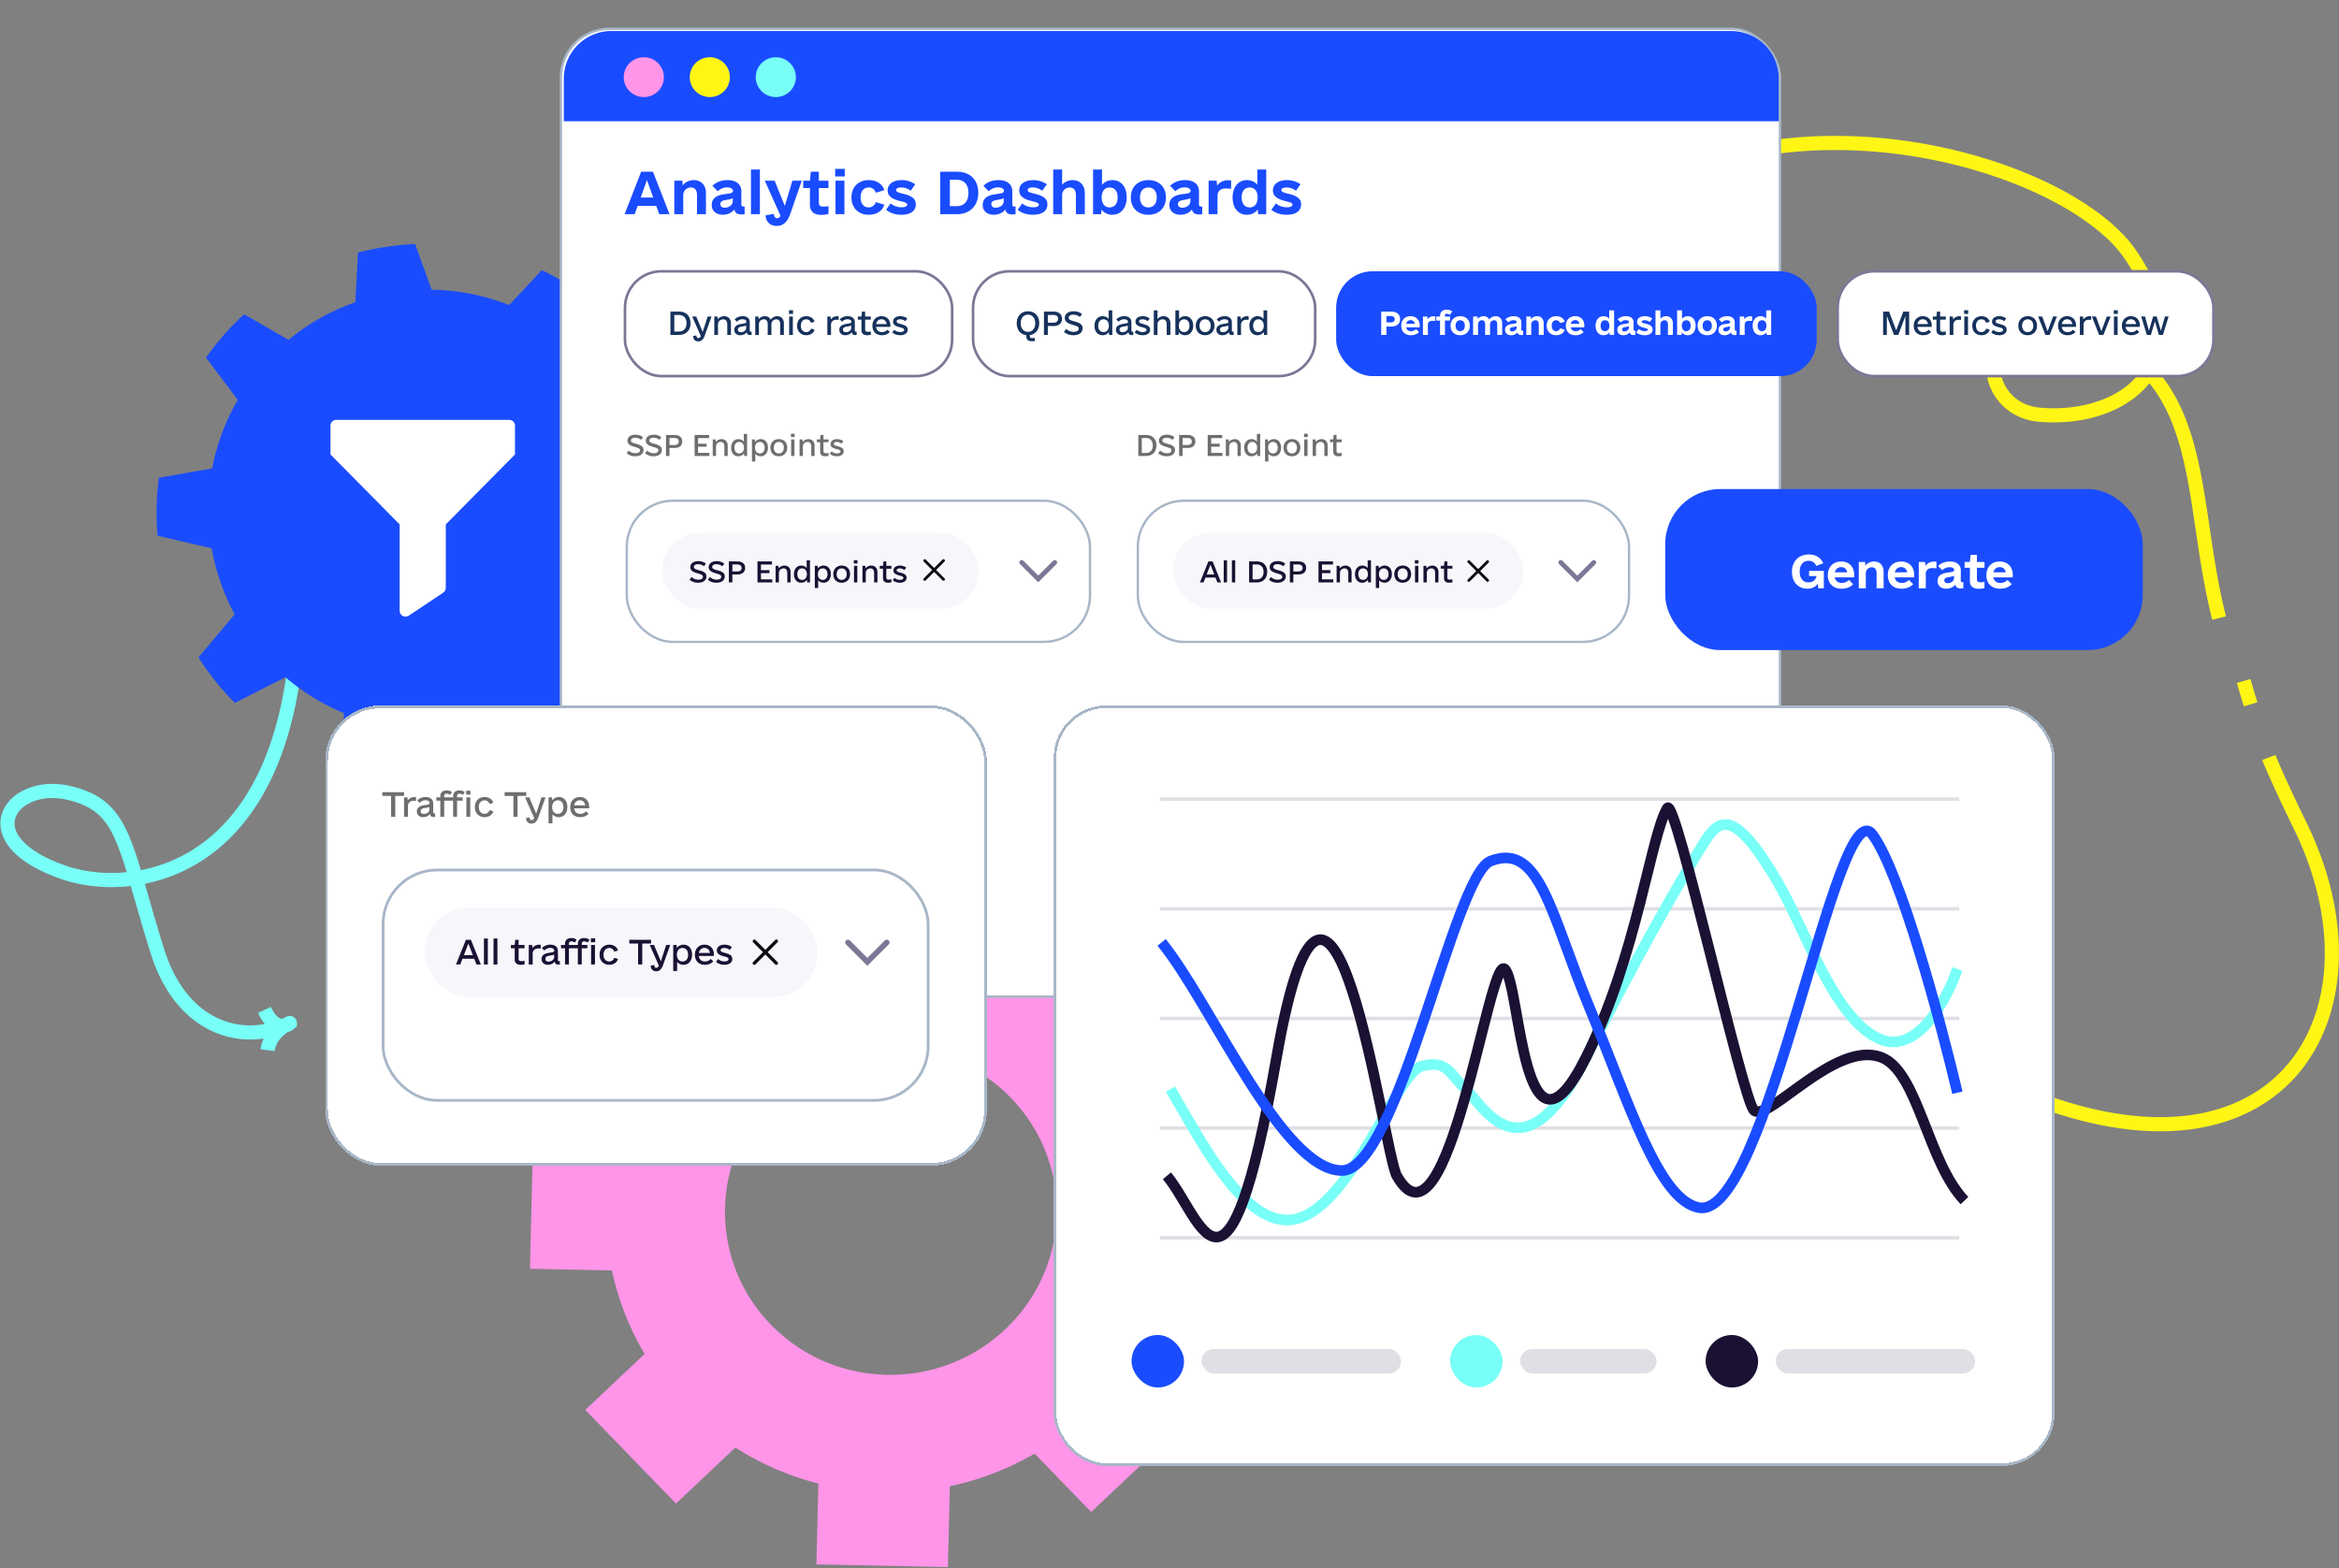 <svg xmlns="http://www.w3.org/2000/svg" width="625" height="419" fill="none">
    <rect width="100%" height="100%" fill="#808080" stroke="none"/>
    <path stroke="#78FFF7" stroke-width="3.78" d="M36.31 234.668c-4.13-14.095-6.91-20.256-18.016-22.809-15.295-3.517-26.83 12.496-1.148 21.312 5.136 1.764 11.938 2.597 19.165 1.497Zm0 0c1.558 5.317 3.309 11.764 5.77 19.572 6.274 19.9 21.606 24.813 33.82 19.854m-39.59-39.426c19.537-2.973 42.179-20.073 43.41-71.106M75.9 274.094c.162-.066.324-.134.485-.203m-.486.203c.075-.012.15-.026.221-.042m-.22.042c-1.481.227-3.504-.531-5.24-4.221m5.725 4.018c.358-.154.713-.317 1.064-.488m-1.064.488c.714-.421 1.177-.582 1.064-.488m-1.064.488c-.085.05-.173.104-.265.161m1.33-.649a3.19 3.19 0 0 1-1.33.649m0 0c-1.617 1.016-4.172 3.189-4.64 6.575"/>
    <path style="transform-box:fill-box;transform-origin:center" fill="#1A4CFF" fill-rule="evenodd" d="m115.351 77.425-4.432-12.205a72.296 72.296 0 0 0-15.26 2.269l-.714 13.272a58.714 58.714 0 0 0-17.858 10.055l-11.834-6.844a71.728 71.728 0 0 0-10.209 11.59l8.482 11.286a58.613 58.613 0 0 0-6.834 18.308l-14.246 2.502a71.863 71.863 0 0 0-.354 15.499l14.465 3.36a59.094 59.094 0 0 0 6.138 17.654l-9.66 11.495a71.401 71.401 0 0 0 9.722 12.167l13.506-6.86a59.298 59.298 0 0 0 7.425 5.391 59.27 59.27 0 0 0 8.212 4.204l-.01 15.069a71.438 71.438 0 0 0 15.311 3.107l5.832-13.69a59.055 59.055 0 0 0 18.482-2.515l9.373 11.186a71.858 71.858 0 0 0 13.759-7.419l-4.128-13.565a58.602 58.602 0 0 0 13.196-14.333l13.594 2.407a71.702 71.702 0 0 0 5.787-14.476l-11.201-7.295a58.702 58.702 0 0 0 .899-20.423l11.321-6.526a72.282 72.282 0 0 0-4.85-14.746l-12.713 1.544a58.425 58.425 0 0 0-12.99-16.609l4.366-11.97a72.734 72.734 0 0 0-13.15-8.122l-8.722 9.328a58.443 58.443 0 0 0-20.705-4.095Z" clip-rule="evenodd">
        <animateTransform attributeName="transform" attributeType="XML" dur="20s" from="0" repeatCount="indefinite" to="360" type="rotate"/>
    </path>
    <g fill="#fff" clip-path="url(#a)">
        <path d="M117.577 137.051h-9.244c-.863 0-1.541.678-1.541 1.54v24.641c0 1.232 1.387 1.972 2.404 1.294l3.759-2.496 5.485-3.667c.431-.308.678-.77.678-1.294v-18.478c0-.862-.678-1.54-1.541-1.54Z"/>
        <path d="m137.606 121.438-18.488 18.694h-12.326l-18.488-18.694 2.218-1.541h44.588l2.496 1.541Z"/>
        <path d="M137.606 113.735v7.704H88.304v-7.704c0-.863.678-1.541 1.54-1.541h46.222c.862 0 1.54.678 1.54 1.541Z"/>
    </g>
    <path style="transform-box:fill-box;transform-origin:center" fill="#FF95E8" d="m291.571 404.033 25.445-24.008-15.111-15.593a74.535 74.535 0 0 0 9.819-21.93l21.907.448.85-34.667-21.908-.447a73.882 73.882 0 0 0-8.733-22.307l15.859-14.965-24.244-25.019-15.859 14.964a76.021 76.021 0 0 0-22.193-9.61l.531-21.615-35.135-.716-.531 21.616a76.597 76.597 0 0 0-22.641 8.695l-16.268-15.43-24.29 23.844 15.112 15.594a74.535 74.535 0 0 0-9.819 21.93l-21.907-.448-.85 34.671 21.908.447a73.882 73.882 0 0 0 8.733 22.307l-15.859 14.965 24.244 25.019 15.86-14.964a76.004 76.004 0 0 0 22.192 9.61l-.531 21.615 35.135.715.531-21.615a76.641 76.641 0 0 0 22.642-8.695l15.111 15.593v-.004Zm-85.618-50.103c-16.884-17.424-16.204-45.104 1.517-61.823s45.775-16.147 62.659 1.278c16.883 17.425 16.204 45.105-1.518 61.824-17.721 16.718-45.775 16.146-62.658-1.279Z">
        <animateTransform attributeName="transform" attributeType="XML" dur="20s" from="0" repeatCount="indefinite" to="360" type="rotate"/>
    </path>
    <path stroke="#FFF615" stroke-width="3.78" d="M574.182 99.365c-5.276 8.489-17.114 12.531-29.268 11.448-18.091-1.613-18.263-32.418 13.477-21.354 6.794 2.369 11.893 5.748 15.791 9.906Zm0 0c4.549-7.318 4.22-17.94-4.991-31.432-19.895-29.139-125.813-57.205-168.296 21.518m173.287 9.914c14.314 15.268 12.434 41.033 18.79 65.796M539.246 291.71c70.163 29.418 100.212-21.103 75.064-71.726-1.835-3.694-6.477-13.474-8.051-17.571m-6.736-20.443a350.303 350.303 0 0 0 1.863 6.235"/>
    <rect width="325.746" height="258.645" x="149.876" y="7.681" fill="#fff" rx="13.061"/>
    <rect width="325.746" height="258.645" x="149.876" y="7.681" stroke="#A8B7C7" stroke-width=".637" rx="13.061"/>
    <path fill="#1A4CFF" d="m176.157 57.24-.806-2.24h-4.958l-.806 2.24h-2.688l4.42-11.35h3.166l4.42 11.35h-2.748Zm-4.958-4.45h3.345l-1.672-4.66-1.673 4.66Zm14.211-4.66c1.912 0 3.226 1.374 3.226 3.435v5.674h-2.39v-5.137c0-1.284-.597-2-1.612-2-1.135 0-2.061.836-2.061 2.03v5.107h-2.389v-8.96h2.15l.09 1.255c.686-.866 1.762-1.404 2.986-1.404Zm13.195 7.048h.359v2.061c-.179.03-.418.06-.866.06-1.105 0-1.703-.418-1.882-1.344-.627.896-1.792 1.434-3.106 1.434-1.762 0-2.927-1.046-2.927-2.599 0-2.33 2.18-2.747 3.853-2.956 1.015-.12 1.822-.27 1.822-.807 0-.567-.598-.956-1.613-.956-.926 0-1.762.359-2.449 1.046l-1.434-1.464c1.075-1.015 2.419-1.523 4.032-1.523 2.33 0 3.704 1.135 3.704 3.017v3.524c0 .328.179.508.507.508Zm-4.957.329c1.194 0 2.15-.776 2.15-1.762v-.777c-.358.21-.866.3-1.523.418-.926.15-1.792.3-1.792 1.165 0 .598.418.956 1.165.956Zm7.013 1.732V45.293h2.389v11.946h-2.389Zm11.074-8.96h2.509l-3.106 8.96c-.717 2.031-1.882 3.136-3.524 3.136-2.21 0-2.957-1.463-3.047-2.837l2.24-.388c.03.716.269 1.164.866 1.164.359 0 .628-.209.896-.627l-4.211-9.408h2.629l2.717 6.75 2.031-6.75Zm9.641 1.972h-2.568v3.912c0 .777.418 1.045 1.135 1.045.567 0 .956-.03 1.433-.149v2.12a7.42 7.42 0 0 1-1.971.24c-1.881 0-2.986-.896-2.986-2.688v-4.48h-1.792v-1.972h1.792l.239-2.389h2.15v2.39h2.568v1.97Zm1.787-3.106v-2.031h2.568v2.03h-2.568Zm.089 10.094v-8.96h2.39v8.96h-2.39Zm8.895.15c-2.778 0-4.629-1.852-4.629-4.63 0-2.777 1.851-4.629 4.629-4.629 2.061 0 3.644.986 4.151 2.688l-2.269.687c-.329-.896-.986-1.404-1.912-1.404-1.314 0-2.15 1.016-2.15 2.658 0 1.643.836 2.658 2.15 2.658.926 0 1.583-.507 1.912-1.403l2.269.687c-.507 1.702-2.09 2.688-4.151 2.688Zm8.685 0c-1.612 0-3.106-.508-4.061-1.344l1.224-1.703c.687.627 1.702 1.046 2.927 1.046.806 0 1.493-.21 1.493-.687 0-.389-.328-.598-1.851-.956-2.36-.567-3.375-1.434-3.375-2.867 0-1.673 1.463-2.748 3.763-2.748 1.344 0 2.509.388 3.614 1.105l-1.225 1.732c-.806-.597-1.583-.866-2.598-.866-.777 0-1.284.24-1.284.687 0 .418.358.627 1.642.926 2.628.627 3.614 1.404 3.614 2.897 0 1.762-1.404 2.778-3.883 2.778Zm14.833-11.499c3.673 0 5.734 2.24 5.734 5.675 0 3.345-2.15 5.674-5.734 5.674h-4.42V45.89h4.42Zm-.06 9.199c2.061 0 3.166-1.314 3.166-3.524s-1.105-3.524-3.166-3.524h-1.792v7.048h1.792Zm15.405.09h.359v2.06c-.18.03-.418.06-.866.06-1.105 0-1.703-.418-1.882-1.344-.627.896-1.792 1.434-3.106 1.434-1.762 0-2.927-1.046-2.927-2.599 0-2.33 2.18-2.747 3.853-2.956 1.015-.12 1.822-.27 1.822-.807 0-.567-.598-.956-1.613-.956-.926 0-1.762.359-2.449 1.046l-1.434-1.464c1.075-1.015 2.419-1.523 4.032-1.523 2.33 0 3.704 1.135 3.704 3.017v3.524c0 .328.179.508.507.508Zm-4.957.328c1.194 0 2.15-.776 2.15-1.762v-.777c-.359.21-.866.3-1.523.418-.926.15-1.792.3-1.792 1.165 0 .598.418.956 1.165.956Zm9.939 1.882c-1.612 0-3.106-.508-4.061-1.344l1.224-1.703c.687.627 1.702 1.046 2.927 1.046.806 0 1.493-.21 1.493-.687 0-.389-.328-.598-1.851-.956-2.36-.567-3.375-1.434-3.375-2.867 0-1.673 1.463-2.748 3.763-2.748 1.344 0 2.509.388 3.614 1.105l-1.225 1.732c-.806-.597-1.583-.866-2.598-.866-.777 0-1.285.24-1.285.687 0 .418.359.627 1.643.926 2.628.627 3.614 1.404 3.614 2.897 0 1.762-1.404 2.778-3.883 2.778Zm10.657-9.259c1.911 0 3.225 1.374 3.225 3.435v5.674h-2.389v-5.137c0-1.284-.627-2-1.613-2-1.134 0-2.06.836-2.06 2.03v5.107h-2.39V45.293h2.39v4.062c.657-.747 1.672-1.225 2.837-1.225Zm10.597 0c2.329 0 3.823 1.822 3.823 4.63 0 2.777-1.553 4.629-3.823 4.629-1.225 0-2.24-.508-2.897-1.374l-.12 1.224h-2.15V45.293h2.389v4.092c.687-.807 1.643-1.255 2.778-1.255Zm-.747 7.287c1.344 0 2.151-1.015 2.151-2.658 0-1.642-.807-2.658-2.151-2.658-1.344 0-2.12 1.016-2.12 2.658 0 1.643.776 2.658 2.12 2.658Zm10.358 1.972c-2.837 0-4.689-1.822-4.689-4.63 0-2.777 1.882-4.629 4.689-4.629 2.837 0 4.689 1.822 4.689 4.63 0 2.777-1.881 4.629-4.689 4.629Zm0-1.972c1.374 0 2.24-.985 2.24-2.658 0-1.672-.866-2.658-2.24-2.658s-2.24.986-2.24 2.658c0 1.673.866 2.658 2.24 2.658Zm14.032-.239h.358v2.061c-.179.03-.418.06-.866.06-1.105 0-1.702-.418-1.882-1.344-.627.896-1.792 1.434-3.106 1.434-1.762 0-2.927-1.046-2.927-2.599 0-2.33 2.181-2.747 3.853-2.956 1.016-.12 1.822-.27 1.822-.807 0-.567-.597-.956-1.613-.956-.926 0-1.762.359-2.449 1.046l-1.433-1.464c1.075-1.015 2.419-1.523 4.032-1.523 2.329 0 3.703 1.135 3.703 3.017v3.524c0 .328.179.508.508.508Zm-4.958.329c1.195 0 2.15-.776 2.15-1.762v-.777c-.358.21-.866.3-1.523.418-.926.15-1.792.3-1.792 1.165 0 .598.418.956 1.165.956Zm12.239-7.347c.269 0 .538.03.807.09l-.03 2.21c-.508-.06-1.016-.09-1.434-.09-1.314 0-2.18.627-2.18 2.001v4.868h-2.389v-8.96h2.15l.12 1.344c.597-.896 1.672-1.463 2.956-1.463Zm7.79-2.867h2.389v11.946h-2.15l-.12-1.254c-.687.896-1.672 1.404-2.897 1.404-2.329 0-3.823-1.822-3.823-4.63 0-2.777 1.553-4.629 3.823-4.629 1.165 0 2.091.448 2.778 1.195v-4.032Zm-2.031 10.124c1.344 0 2.12-1.015 2.12-2.658 0-1.642-.776-2.658-2.12-2.658s-2.15 1.016-2.15 2.658c0 1.643.806 2.658 2.15 2.658Zm9.85 1.972c-1.613 0-3.106-.508-4.062-1.344l1.225-1.703c.687.627 1.702 1.046 2.927 1.046.806 0 1.493-.21 1.493-.687 0-.389-.328-.598-1.852-.956-2.359-.567-3.374-1.434-3.374-2.867 0-1.673 1.463-2.748 3.763-2.748 1.344 0 2.508.388 3.613 1.105l-1.224 1.732c-.806-.597-1.583-.866-2.598-.866-.777 0-1.285.24-1.285.687 0 .418.359.627 1.643.926 2.628.627 3.614 1.404 3.614 2.897 0 1.762-1.404 2.778-3.883 2.778ZM150.652 21.025c0-7.038 5.705-12.743 12.743-12.743H462.56c7.038 0 12.743 5.705 12.743 12.743v11.379H150.652V21.025Z"/>
    <path fill="#78FFF7" d="M207.307 25.943c2.962 0 5.363-2.384 5.363-5.324 0-2.941-2.401-5.325-5.363-5.325-2.961 0-5.362 2.384-5.362 5.325 0 2.94 2.401 5.324 5.362 5.324Z"/>
    <path fill="#FFF615" d="M189.667 25.943c2.961 0 5.362-2.384 5.362-5.324 0-2.941-2.401-5.325-5.362-5.325-2.962 0-5.363 2.384-5.363 5.325 0 2.94 2.401 5.324 5.363 5.324Z"/>
    <path fill="#FF95E8" d="M172.034 25.943c2.961 0 5.362-2.384 5.362-5.324 0-2.941-2.401-5.325-5.362-5.325-2.962 0-5.363 2.384-5.363 5.325 0 2.94 2.401 5.324 5.363 5.324Z"/>
    <rect width="267.459" height="203.193" x="549.023" y="391.705" fill="#fff" rx="14.007" shape-rendering="crispEdges" transform="rotate(-180 549.023 391.705)"/>
    <rect width="266.759" height="202.493" x="548.673" y="391.355" stroke="#A8B7C7" stroke-width=".7" rx="13.657" shape-rendering="crispEdges" transform="rotate(-180 548.673 391.355)"/>
    <rect width="14.03" height="14.03" x="302.355" y="356.737" fill="#1A4CFF" rx="7.015"/>
    <rect width="53.316" height="6.548" x="321.062" y="360.479" fill="#E0DFE5" rx="3.274"/>
    <rect width="14.03" height="14.03" x="387.472" y="356.737" fill="#78FFF7" rx="7.015"/>
    <rect width="36.479" height="6.548" x="406.18" y="360.479" fill="#E0DFE5" rx="3.274"/>
    <rect width="14.03" height="14.03" x="455.754" y="356.737" fill="#1A1133" rx="7.015"/>
    <rect width="53.316" height="6.548" x="474.461" y="360.479" fill="#E0DFE5" rx="3.274"/>
    <path stroke="#E0DFE5" stroke-width=".945" d="M309.917 213.556h213.589M309.917 242.854h213.589M309.917 272.152h213.589M309.917 301.449h213.589M309.917 330.747h213.589"/>
    <path stroke="#78FFF7" stroke-width="2.835" d="M312.753 291.053c8.033 13.703 18.902 34.968 31.188 34.968 16.066 0 28.825-39.221 35.913-41.111 7.088-1.89 7.561 2.362 11.814 6.143 4.253 3.78 15.121 25.517 32.133-8.506 13.609-27.219 25.832-48.199 30.242-55.288 4.411-7.088 7.803-14.356 21.265 8.979 7.088 12.286 15.121 36.858 27.407 41.583 9.829 3.781 17.642-11.026 20.32-18.901"/>
    <path stroke="#1A1133" stroke-width="2.835" d="M311.808 314.207c9.136 10.869 16.164 43.331 29.297-31.66 14.649-83.64 28.507 25.283 32.133 31.66 13.704 24.1 24.573-59.068 28.825-55.287 4.253 3.78 4.726 57.65 21.737 23.627 13.61-27.219 17.327-59.54 21.737-66.629 2.206-3.307 20.131 78.159 23.155 80.805 3.78 3.308 21.737-18.902 34.023-14.176 9.829 3.78 12.286 27.88 22.21 38.276"/>
    <path stroke="#1A4CFF" stroke-width="2.835" d="M310.39 251.832c13.231 16.224 32.133 60.958 48.199 60.958 14.943 0 29.859-78.831 39.694-82.695 13.231-5.198 16.066 14.177 26.462 39.221 10.584 25.497 18.429 51.508 29.298 53.398 18.156 3.157 36.858-112.466 46.309-99.707 7.561 10.207 18.272 50.247 22.682 68.991"/>
    <rect width="87.412" height="28.014" x="167" y="72.493" fill="#fff" rx="9.734"/>
    <rect width="87.412" height="28.014" x="167" y="72.493" stroke="#7D7696" stroke-linejoin="bevel" stroke-width=".7" rx="9.734"/>
    <path fill="#16325C" d="M181.423 83.262c1.986 0 3.086 1.231 3.086 3.12 0 1.838-1.149 3.118-3.086 3.118h-2.282v-6.238h2.282Zm0 5.335c1.264 0 2.019-.853 2.019-2.216 0-1.362-.755-2.216-2.019-2.216h-1.248v4.432h1.248Zm7.685-4.021h1.018l-1.822 5.105c-.312.886-.854 1.543-1.691 1.543-.985 0-1.411-.69-1.411-1.445l.902-.148c-.016.378.099.706.526.706.262 0 .459-.18.64-.509l-2.315-5.252h1.084l1.723 4.12 1.346-4.12Zm4.419-.082c1.051 0 1.789.755 1.789 1.887V89.5h-.985v-2.856c0-.837-.41-1.313-1.083-1.313-.771 0-1.395.558-1.395 1.346V89.5h-.985v-4.924h.853l.066.771c.378-.525 1.001-.853 1.74-.853Zm7.127 4.152h.181v.854a1.39 1.39 0 0 1-.345.033c-.607 0-.886-.214-.952-.788-.345.509-1.001.837-1.723.837-.969 0-1.609-.59-1.609-1.444 0-1.215 1.165-1.478 2.117-1.626.739-.098 1.1-.164 1.1-.541 0-.394-.41-.657-1.034-.657-.558 0-1.083.247-1.477.657l-.608-.64a3.004 3.004 0 0 1 2.134-.838c1.182 0 1.904.608 1.904 1.626v2.216c0 .213.099.311.312.311Zm-2.675.132c.755 0 1.411-.526 1.411-1.15v-.64c-.18.115-.476.165-.952.247-.623.098-1.264.197-1.264.837 0 .46.296.706.805.706Zm9.72-4.285c1.067 0 1.757.756 1.757 1.888V89.5h-.985v-2.856c0-.837-.361-1.313-1.034-1.313-.755 0-1.313.558-1.313 1.346V89.5h-.985v-2.856c0-.837-.345-1.313-1.034-1.313-.755 0-1.314.558-1.314 1.346V89.5h-.984v-4.924h.853l.066.738c.344-.509.935-.82 1.658-.82.738 0 1.28.36 1.559.952.345-.575.985-.953 1.756-.953Zm3.122-.607v-.985h1.084v.985h-1.084Zm.05 5.614v-4.924h.985V89.5h-.985Zm4.583.082c-1.461 0-2.463-1.034-2.463-2.544s1.002-2.544 2.463-2.544c1.067 0 1.92.541 2.199 1.477l-.935.295c-.214-.574-.657-.935-1.264-.935-.903 0-1.461.673-1.461 1.707s.558 1.707 1.461 1.707c.591 0 1.05-.361 1.264-.936l.935.296c-.279.935-1.149 1.477-2.199 1.477Zm8.263-5.088c.131 0 .246.016.377.049v.935a8.783 8.783 0 0 0-.656-.032c-.788 0-1.379.508-1.379 1.296V89.5h-.985v-4.924h.853l.066.788c.361-.526.985-.87 1.724-.87Zm5.009 4.152h.181v.854a1.39 1.39 0 0 1-.345.033c-.607 0-.886-.214-.952-.788-.345.509-1.001.837-1.723.837-.969 0-1.609-.59-1.609-1.444 0-1.215 1.165-1.478 2.117-1.626.739-.098 1.1-.164 1.1-.541 0-.394-.41-.657-1.034-.657-.558 0-1.083.247-1.477.657l-.608-.64a3.004 3.004 0 0 1 2.134-.838c1.182 0 1.905.608 1.905 1.626v2.216c0 .213.098.311.311.311Zm-2.675.132c.755 0 1.411-.526 1.411-1.15v-.64c-.18.115-.476.165-.952.247-.623.098-1.264.197-1.264.837 0 .46.296.706.805.706Zm6.635-3.365h-1.511v2.593c0 .51.23.657.706.657.263 0 .476-.017.805-.099v.903a4.177 4.177 0 0 1-1.002.115c-.968 0-1.493-.476-1.493-1.379v-2.79h-.969v-.837h.969l.131-1.314h.853v1.314h1.511v.837Zm1.414 1.937c.115.853.657 1.395 1.527 1.395.722 0 1.182-.28 1.461-.64l.673.59c-.41.493-1.1.887-2.134.887-1.625 0-2.511-1.083-2.511-2.544 0-1.51.984-2.544 2.429-2.544 1.444 0 2.38 1 2.38 2.544 0 .115 0 .197-.033.312H234.1Zm1.445-2.036c-.772 0-1.28.493-1.428 1.28h2.807c-.132-.804-.64-1.28-1.379-1.28Zm4.993 4.268c-.837 0-1.576-.263-2.117-.755l.541-.706c.411.394.952.608 1.609.608.624 0 1.018-.198 1.018-.575 0-.312-.263-.492-1.166-.706-1.28-.328-1.789-.738-1.789-1.494 0-.886.772-1.46 1.937-1.46.69 0 1.33.213 1.871.607l-.558.739c-.394-.329-.837-.51-1.362-.51-.558 0-.936.214-.936.559 0 .312.263.476 1.1.69 1.346.344 1.855.754 1.855 1.526 0 .903-.772 1.477-2.003 1.477Z"/>
    <rect width="91.412" height="28.014" x="260.014" y="72.493" fill="#fff" rx="9.734"/>
    <rect width="91.412" height="28.014" x="260.014" y="72.493" stroke="#7D7696" stroke-linejoin="bevel" stroke-width=".7" rx="9.734"/>
    <path fill="#16325C" d="M277.687 86.381c0 1.724-1.001 2.938-2.495 3.168v.296c0 .36.214.492.542.492.296 0 .525-.016.772-.033v.837c-.263.017-.509.033-.838.033-.886 0-1.428-.36-1.428-1.379v-.246c-1.575-.18-2.56-1.395-2.56-3.168 0-1.904 1.231-3.2 3.004-3.2 1.822 0 3.003 1.263 3.003 3.2Zm-4.94 0c0 1.379.755 2.298 1.937 2.298 1.181 0 1.937-.919 1.937-2.298s-.756-2.298-1.937-2.298c-1.182 0-1.937.92-1.937 2.298Zm8.818-3.119c1.362 0 2.216.74 2.216 1.92 0 1.2-.854 1.938-2.216 1.938h-1.576v2.38h-1.034v-6.238h2.61Zm-.132 2.972c.854 0 1.297-.362 1.297-1.035 0-.69-.443-1.034-1.297-1.034h-1.444v2.069h1.444Zm5.371 3.348c-.968 0-1.871-.312-2.511-.903l.607-.788a2.863 2.863 0 0 0 1.986.788c.854 0 1.363-.328 1.363-.87 0-.46-.378-.656-1.412-.952-1.182-.344-2.315-.706-2.315-1.904 0-1.083.936-1.773 2.364-1.773.87 0 1.609.247 2.249.739l-.575.788a2.706 2.706 0 0 0-1.739-.624c-.772 0-1.264.329-1.264.82 0 .46.41.69 1.477.97 1.428.36 2.249.804 2.249 1.838 0 1.149-.936 1.871-2.479 1.871Zm9.429-6.648h.984V89.5h-.853l-.066-.772a2.032 2.032 0 0 1-1.69.854c-1.297 0-2.151-1.001-2.151-2.544 0-1.51.887-2.544 2.151-2.544.673 0 1.247.262 1.625.738v-2.298Zm-1.363 5.81c.87 0 1.428-.672 1.428-1.706 0-1.034-.558-1.707-1.428-1.707-.87 0-1.411.673-1.411 1.707s.541 1.707 1.411 1.707Zm7.768-.098h.18v.854c-.049.016-.18.033-.345.033-.607 0-.886-.214-.952-.788-.344.509-1.001.837-1.723.837-.969 0-1.609-.59-1.609-1.444 0-1.215 1.166-1.478 2.118-1.626.738-.098 1.099-.164 1.099-.541 0-.394-.41-.657-1.034-.657-.558 0-1.083.247-1.477.657l-.607-.64c.574-.542 1.28-.838 2.134-.838 1.181 0 1.904.608 1.904 1.626v2.216c0 .213.098.311.312.311Zm-2.676.132c.755 0 1.412-.526 1.412-1.15v-.64c-.181.115-.476.165-.952.247-.624.098-1.264.197-1.264.837 0 .46.295.706.804.706Zm5.354.804c-.837 0-1.575-.263-2.117-.755l.542-.706c.41.394.952.608 1.608.608.624 0 1.018-.198 1.018-.575 0-.312-.263-.492-1.166-.706-1.28-.328-1.789-.738-1.789-1.494 0-.886.772-1.46 1.937-1.46.69 0 1.33.213 1.871.607l-.558.739c-.394-.329-.837-.51-1.362-.51-.558 0-.936.214-.936.559 0 .312.263.476 1.1.69 1.346.344 1.855.754 1.855 1.526 0 .903-.772 1.477-2.003 1.477Zm5.634-5.088c1.067 0 1.789.755 1.789 1.887V89.5h-.985v-2.856c0-.837-.41-1.313-1.083-1.313-.755 0-1.379.558-1.379 1.346V89.5h-.985v-6.566h.985v2.331c.378-.476.968-.772 1.658-.772Zm5.732 0c1.297 0 2.15 1 2.15 2.544 0 1.51-.886 2.544-2.15 2.544-.722 0-1.313-.295-1.691-.837l-.066.755h-.853v-6.566h.985v2.331a2.016 2.016 0 0 1 1.625-.772Zm-.263 4.25c.87 0 1.412-.672 1.412-1.706 0-1.034-.542-1.707-1.412-1.707-.87 0-1.428.673-1.428 1.707s.558 1.707 1.428 1.707Zm5.601.838c-1.51 0-2.495-1.001-2.495-2.544 0-1.51 1.018-2.544 2.495-2.544 1.51 0 2.495 1 2.495 2.544 0 1.51-1.018 2.544-2.495 2.544Zm0-.837c.903 0 1.494-.673 1.494-1.707s-.591-1.707-1.494-1.707-1.494.673-1.494 1.707.591 1.707 1.494 1.707Zm7.455-.099h.181v.854a1.39 1.39 0 0 1-.345.033c-.607 0-.886-.214-.952-.788-.345.509-1.001.837-1.723.837-.969 0-1.609-.59-1.609-1.444 0-1.215 1.165-1.478 2.117-1.626.739-.098 1.1-.164 1.1-.541 0-.394-.41-.657-1.034-.657-.558 0-1.083.247-1.477.657l-.608-.64a3.004 3.004 0 0 1 2.134-.838c1.182 0 1.904.608 1.904 1.626v2.216c0 .213.099.311.312.311Zm-2.675.132c.755 0 1.411-.526 1.411-1.15v-.64c-.18.115-.476.165-.952.247-.623.098-1.264.197-1.264.837 0 .46.296.706.805.706Zm6.47-4.285c.132 0 .247.017.378.05v.935a8.783 8.783 0 0 0-.657-.032c-.788 0-1.379.508-1.379 1.296V89.5h-.984v-4.924h.853l.066.788c.361-.526.985-.87 1.723-.87Zm4.353-1.559h.985V89.5h-.853l-.066-.772a2.033 2.033 0 0 1-1.691.854c-1.296 0-2.15-1.001-2.15-2.544 0-1.51.887-2.544 2.15-2.544.673 0 1.248.262 1.625.738v-2.298Zm-1.362 5.81c.87 0 1.428-.672 1.428-1.706 0-1.034-.558-1.707-1.428-1.707-.87 0-1.412.673-1.412 1.707s.542 1.707 1.412 1.707Z"/>
    <rect width="128.411" height="28.014" x="357.029" y="72.493" fill="#1A4CFF" rx="9.734"/>
    <path fill="#fff" d="M371.731 83.262c1.493 0 2.38.755 2.38 2.003 0 1.264-.887 2.003-2.38 2.003h-1.264V89.5h-1.395v-6.238h2.659Zm-.164 2.89c.722 0 1.116-.296 1.116-.854 0-.575-.394-.854-1.116-.854h-1.1v1.707h1.1Zm4.156 1.313c.131.656.591 1.034 1.296 1.034.591 0 1.035-.214 1.346-.558l.805.787c-.493.526-1.215.854-2.167.854-1.707 0-2.577-1.083-2.577-2.544 0-1.51.985-2.544 2.495-2.544 1.494 0 2.446 1 2.446 2.544 0 .098 0 .197-.049.427h-3.595Zm1.198-1.92c-.607 0-1.034.36-1.182.968h2.315c-.132-.624-.526-.969-1.133-.969Zm6.175-1.035c.148 0 .296.016.443.05l-.016 1.214a6.968 6.968 0 0 0-.788-.05c-.722 0-1.198.345-1.198 1.1V89.5h-1.313v-4.924h1.181l.066.738c.328-.492.919-.804 1.625-.804Zm2.991-.148v.214h1.379v1.083h-1.363V89.5h-1.313v-3.841h-1.001v-1.083h1.001v-.181c0-.985.673-1.641 1.724-1.641.623 0 1.116.164 1.543.443l-.608.952a1.58 1.58 0 0 0-.903-.312c-.279 0-.459.197-.459.525Zm4.09 5.22c-1.559 0-2.577-1.001-2.577-2.544 0-1.527 1.034-2.544 2.577-2.544 1.56 0 2.577 1 2.577 2.544 0 1.526-1.034 2.544-2.577 2.544Zm0-1.083c.755 0 1.231-.542 1.231-1.461 0-.92-.476-1.461-1.231-1.461-.755 0-1.231.542-1.231 1.46 0 .92.476 1.462 1.231 1.462Zm9.491-4.005c1.034 0 1.724.755 1.724 1.887V89.5h-1.313v-2.823c0-.706-.296-1.1-.838-1.1-.623 0-1.083.46-1.083 1.116V89.5h-1.313v-2.823c0-.706-.279-1.1-.837-1.1-.624 0-1.067.46-1.067 1.116V89.5h-1.313v-4.924h1.182l.049.656c.361-.46.919-.739 1.592-.739.689 0 1.231.345 1.494.903.344-.558.968-.903 1.723-.903Zm7.127 3.873h.197V89.5a2.705 2.705 0 0 1-.476.033c-.607 0-.935-.23-1.034-.739-.344.493-.985.788-1.707.788-.968 0-1.608-.574-1.608-1.428 0-1.28 1.198-1.51 2.117-1.625.558-.066 1.001-.148 1.001-.443 0-.312-.328-.525-.886-.525-.509 0-.969.196-1.346.574l-.788-.804c.591-.558 1.33-.838 2.216-.838 1.28 0 2.035.624 2.035 1.658v1.937c0 .18.099.28.279.28Zm-2.724.18c.656 0 1.181-.426 1.181-.968v-.426c-.196.115-.476.164-.837.23-.509.082-.985.164-.985.64 0 .328.23.525.641.525Zm6.651-4.053c1.05 0 1.773.755 1.773 1.887V89.5h-1.314v-2.823c0-.706-.328-1.1-.886-1.1-.624 0-1.133.46-1.133 1.116V89.5h-1.313v-4.924h1.182l.049.689a2.075 2.075 0 0 1 1.642-.772Zm5.108 5.088c-1.527 0-2.544-1.018-2.544-2.544 0-1.527 1.017-2.544 2.544-2.544 1.133 0 2.003.541 2.282 1.477l-1.248.377c-.18-.492-.542-.771-1.05-.771-.723 0-1.182.558-1.182 1.46 0 .904.459 1.462 1.182 1.462.508 0 .87-.28 1.05-.772l1.248.378c-.279.935-1.149 1.477-2.282 1.477Zm3.877-2.117c.131.656.591 1.034 1.297 1.034.591 0 1.034-.214 1.346-.558l.804.787c-.492.526-1.214.854-2.167.854-1.707 0-2.577-1.083-2.577-2.544 0-1.51.985-2.544 2.495-2.544 1.494 0 2.446 1 2.446 2.544 0 .098 0 .197-.049.427h-3.595Zm1.198-1.92c-.607 0-1.034.36-1.181.968h2.314c-.131-.624-.525-.969-1.133-.969Zm9.084-2.61h1.313V89.5h-1.181l-.066-.69c-.378.493-.919.772-1.592.772-1.281 0-2.101-1.001-2.101-2.544 0-1.527.853-2.544 2.101-2.544a2 2 0 0 1 1.526.656v-2.216Zm-1.116 5.564c.739 0 1.165-.558 1.165-1.461s-.426-1.461-1.165-1.461c-.739 0-1.182.558-1.182 1.46 0 .904.443 1.462 1.182 1.462Zm7.915-.132h.197V89.5c-.098.016-.23.033-.476.033-.607 0-.936-.23-1.034-.739-.345.493-.985.788-1.707.788-.969 0-1.609-.574-1.609-1.428 0-1.28 1.198-1.51 2.118-1.625.558-.066 1.001-.148 1.001-.443 0-.312-.328-.525-.886-.525-.509 0-.969.196-1.346.574l-.788-.804c.591-.558 1.329-.838 2.216-.838 1.28 0 2.035.624 2.035 1.658v1.937c0 .18.099.28.279.28Zm-2.725.18c.657 0 1.182-.426 1.182-.968v-.426c-.197.115-.476.164-.837.23-.509.082-.985.164-.985.64 0 .328.23.525.64.525Zm5.388 1.035c-.887 0-1.708-.279-2.233-.739l.673-.935c.378.344.936.574 1.609.574.443 0 .82-.115.82-.377 0-.214-.18-.329-1.017-.526-1.297-.311-1.855-.787-1.855-1.575 0-.92.804-1.51 2.068-1.51.739 0 1.379.213 1.986.607l-.673.952a2.237 2.237 0 0 0-1.428-.476c-.427 0-.706.131-.706.377 0 .23.197.345.903.51 1.445.344 1.986.77 1.986 1.591 0 .969-.771 1.527-2.133 1.527Zm5.781-5.088c1.05 0 1.773.755 1.773 1.887V89.5h-1.314v-2.823c0-.706-.344-1.1-.886-1.1-.624 0-1.133.46-1.133 1.116V89.5h-1.313v-6.566h1.313v2.233c.361-.41.92-.674 1.56-.674Zm5.748 0c1.28 0 2.101 1 2.101 2.544 0 1.526-.853 2.544-2.101 2.544-.673 0-1.231-.279-1.592-.755l-.066.673h-1.182v-6.566h1.314v2.249c.377-.443.902-.69 1.526-.69Zm-.41 4.005c.738 0 1.182-.558 1.182-1.461s-.444-1.461-1.182-1.461c-.739 0-1.166.558-1.166 1.46 0 .904.427 1.462 1.166 1.462Zm5.617 1.083c-1.56 0-2.577-1.001-2.577-2.544 0-1.527 1.034-2.544 2.577-2.544 1.559 0 2.577 1 2.577 2.544 0 1.526-1.034 2.544-2.577 2.544Zm0-1.083c.755 0 1.231-.542 1.231-1.461 0-.92-.476-1.461-1.231-1.461-.755 0-1.231.542-1.231 1.46 0 .92.476 1.462 1.231 1.462Zm7.636-.132h.197V89.5c-.099.016-.23.033-.476.033-.608 0-.936-.23-1.034-.739-.345.493-.985.788-1.707.788-.969 0-1.609-.574-1.609-1.428 0-1.28 1.198-1.51 2.117-1.625.559-.066 1.002-.148 1.002-.443 0-.312-.329-.525-.887-.525-.509 0-.968.196-1.346.574l-.788-.804c.591-.558 1.33-.838 2.216-.838 1.281 0 2.036.624 2.036 1.658v1.937c0 .18.098.28.279.28Zm-2.725.18c.657 0 1.182-.426 1.182-.968v-.426c-.197.115-.476.164-.837.23-.509.082-.985.164-.985.64 0 .328.23.525.64.525Zm6.651-4.037c.148 0 .296.016.443.05l-.016 1.214a6.968 6.968 0 0 0-.788-.05c-.722 0-1.198.345-1.198 1.1V89.5h-1.313v-4.924h1.181l.066.738c.328-.492.919-.804 1.625-.804Zm4.206-1.576h1.313V89.5h-1.182l-.066-.69c-.377.493-.919.772-1.592.772-1.28 0-2.101-1.001-2.101-2.544 0-1.527.854-2.544 2.101-2.544.64 0 1.149.246 1.527.656v-2.216Zm-1.117 5.565c.739 0 1.166-.558 1.166-1.461s-.427-1.461-1.166-1.461c-.738 0-1.181.558-1.181 1.46 0 .904.443 1.462 1.181 1.462Z"/>
    <rect width="100.411" height="28.014" x="491.043" y="72.493" fill="#fff" rx="9.734"/>
    <rect width="100.411" height="28.014" x="491.043" y="72.493" stroke="#7D7696" stroke-linejoin="bevel" stroke-width=".7" rx="9.734"/>
    <path fill="#16325C" d="M510.144 83.262V89.5h-1.001v-5.056l-1.904 5.056h-1.149l-1.904-5.056V89.5h-1.002v-6.238h1.593l1.904 5.023 1.887-5.023h1.576Zm2.203 4.088c.115.853.657 1.395 1.527 1.395.722 0 1.181-.28 1.461-.64l.673.59c-.411.493-1.1.887-2.134.887-1.625 0-2.512-1.083-2.512-2.544 0-1.51.985-2.544 2.43-2.544 1.444 0 2.38 1 2.38 2.544 0 .115 0 .197-.033.312h-3.792Zm1.445-2.036c-.772 0-1.281.493-1.429 1.28h2.807c-.131-.804-.64-1.28-1.378-1.28Zm6.142.099h-1.51v2.593c0 .51.23.657.706.657.262 0 .476-.017.804-.099v.903a4.169 4.169 0 0 1-1.001.115c-.969 0-1.494-.476-1.494-1.379v-2.79h-.969v-.837h.969l.131-1.314h.854v1.314h1.51v.837Zm3.68-.92c.131 0 .246.017.378.05v.935a8.836 8.836 0 0 0-.657-.032c-.788 0-1.379.508-1.379 1.296V89.5h-.985v-4.924h.854l.065.788c.362-.526.985-.87 1.724-.87Zm1.218-.607v-.985h1.083v.985h-1.083Zm.049 5.614v-4.924h.985V89.5h-.985Zm4.583.082c-1.461 0-2.462-1.034-2.462-2.544s1.001-2.544 2.462-2.544c1.067 0 1.921.541 2.2 1.477l-.936.295c-.213-.574-.657-.935-1.264-.935-.903 0-1.461.673-1.461 1.707s.558 1.707 1.461 1.707c.591 0 1.051-.361 1.264-.936l.936.296c-.279.935-1.149 1.477-2.2 1.477Zm4.731 0c-.837 0-1.576-.263-2.118-.755l.542-.706c.41.394.952.608 1.609.608.623 0 1.017-.198 1.017-.575 0-.312-.262-.492-1.165-.706-1.28-.328-1.789-.738-1.789-1.494 0-.886.771-1.46 1.937-1.46.689 0 1.329.213 1.871.607l-.558.739a2.06 2.06 0 0 0-1.363-.51c-.558 0-.935.214-.935.559 0 .312.262.476 1.099.69 1.346.344 1.855.754 1.855 1.526 0 .903-.771 1.477-2.002 1.477Zm7.623 0c-1.51 0-2.495-1.001-2.495-2.544 0-1.51 1.017-2.544 2.495-2.544 1.51 0 2.495 1 2.495 2.544 0 1.51-1.018 2.544-2.495 2.544Zm0-.837c.902 0 1.493-.673 1.493-1.707s-.591-1.707-1.493-1.707c-.903 0-1.494.673-1.494 1.707s.591 1.707 1.494 1.707Zm6.782-4.17h1.034l-1.937 4.925h-1.149l-1.937-4.924h1.084l1.444 3.923 1.461-3.923Zm2.318 2.775c.115.853.656 1.395 1.526 1.395.723 0 1.182-.28 1.461-.64l.673.59c-.41.493-1.099.887-2.134.887-1.625 0-2.511-1.083-2.511-2.544 0-1.51.985-2.544 2.429-2.544 1.445 0 2.38 1 2.38 2.544 0 .115 0 .197-.032.312h-3.792Zm1.444-2.036c-.771 0-1.28.493-1.428 1.28h2.807c-.131-.804-.64-1.28-1.379-1.28Zm6.044-.82c.132 0 .246.016.378.049v.935a8.81 8.81 0 0 0-.657-.032c-.788 0-1.379.508-1.379 1.296V89.5h-.985v-4.924h.854l.066.788c.361-.526.985-.87 1.723-.87Zm4.55.082h1.034l-1.937 4.924h-1.149l-1.936-4.924h1.083l1.444 3.923 1.461-3.923Zm1.858-.69v-.985h1.084v.985h-1.084Zm.05 5.614v-4.924h.985V89.5h-.985Zm3.105-2.15c.115.853.657 1.395 1.527 1.395.722 0 1.182-.28 1.461-.64l.673.59c-.411.493-1.1.887-2.134.887-1.625 0-2.512-1.083-2.512-2.544 0-1.51.985-2.544 2.43-2.544 1.444 0 2.38 1 2.38 2.544 0 .115 0 .197-.033.312h-3.792Zm1.445-2.036c-.772 0-1.281.493-1.428 1.28h2.807c-.132-.804-.641-1.28-1.379-1.28Zm9.08-.738h.969l-1.51 4.924h-1.067l-1.084-3.611-1.067 3.611h-1.083l-1.51-4.924h1.018l1.066 3.808 1.1-3.808h.969l1.116 3.808 1.083-3.808Z"/>
    <rect width="127.596" height="43.026" x="444.964" y="130.686" fill="#1A4CFF" rx="14.706"/>
    <path fill="#fff" d="M483.398 152.556h3.94v4.643h-1.477l-.118-1.243c-.609.891-1.547 1.36-2.79 1.36-2.486 0-4.128-1.805-4.128-4.526 0-2.791 1.782-4.62 4.55-4.62 1.806 0 3.166.844 3.799 2.345l-1.853.704c-.352-.844-1.055-1.36-2.017-1.36-1.501 0-2.415 1.102-2.415 2.884 0 1.806.891 2.885 2.345 2.885 1.032 0 1.876-.563 2.181-1.689h-2.017v-1.383Zm6.866 1.735c.187.938.844 1.478 1.852 1.478.845 0 1.478-.305 1.924-.798l1.149 1.126c-.704.75-1.736 1.219-3.096 1.219-2.439 0-3.682-1.547-3.682-3.635 0-2.157 1.407-3.635 3.565-3.635 2.134 0 3.494 1.431 3.494 3.635 0 .141 0 .282-.07.61h-5.136Zm1.712-2.744c-.868 0-1.478.516-1.689 1.384h3.307c-.188-.891-.751-1.384-1.618-1.384Zm8.812-1.501c1.501 0 2.533 1.079 2.533 2.697v4.456h-1.877v-4.034c0-1.008-.469-1.571-1.266-1.571-.891 0-1.618.657-1.618 1.595v4.01h-1.876v-7.035h1.688l.071.985c.539-.68 1.383-1.103 2.345-1.103Zm5.505 4.245c.188.938.844 1.478 1.853 1.478.844 0 1.477-.305 1.923-.798l1.149 1.126c-.704.75-1.735 1.219-3.096 1.219-2.439 0-3.682-1.547-3.682-3.635 0-2.157 1.408-3.635 3.565-3.635 2.134 0 3.494 1.431 3.494 3.635 0 .141 0 .282-.07.61h-5.136Zm1.712-2.744c-.868 0-1.477.516-1.688 1.384h3.306c-.187-.891-.75-1.384-1.618-1.384Zm8.812-1.477c.211 0 .422.023.633.07l-.023 1.736a9.968 9.968 0 0 0-1.126-.071c-1.032 0-1.712.493-1.712 1.572v3.822h-1.876v-7.035h1.689l.093 1.055c.469-.704 1.314-1.149 2.322-1.149Zm7.522 5.511h.282v1.618a3.828 3.828 0 0 1-.68.047c-.868 0-1.337-.328-1.478-1.055-.492.703-1.407 1.125-2.439 1.125-1.383 0-2.298-.82-2.298-2.04 0-1.829 1.712-2.157 3.025-2.322.798-.093 1.431-.211 1.431-.633 0-.445-.469-.75-1.267-.75-.727 0-1.383.281-1.923.821l-1.125-1.15c.844-.797 1.899-1.196 3.166-1.196 1.829 0 2.908.892 2.908 2.369v2.767c0 .258.14.399.398.399Zm-3.893.258c.938 0 1.689-.61 1.689-1.384v-.609c-.282.164-.68.234-1.196.328-.727.117-1.407.234-1.407.915 0 .469.328.75.914.75Zm9.821-4.128h-2.017v3.073c0 .609.328.82.891.82.446 0 .751-.023 1.126-.117v1.665a5.817 5.817 0 0 1-1.548.188c-1.477 0-2.345-.704-2.345-2.111v-3.518h-1.407v-1.547h1.407l.187-1.877h1.689v1.877h2.017v1.547Zm2.363 2.58c.187.938.844 1.478 1.852 1.478.845 0 1.478-.305 1.923-.798l1.15 1.126c-.704.75-1.736 1.219-3.096 1.219-2.439 0-3.682-1.547-3.682-3.635 0-2.157 1.407-3.635 3.565-3.635 2.134 0 3.494 1.431 3.494 3.635 0 .141 0 .282-.07.61h-5.136Zm1.712-2.744c-.868 0-1.478.516-1.689 1.384h3.307c-.188-.891-.751-1.384-1.618-1.384Z"/>
    <path fill="#6E6E6E" d="M169.724 121.924c-.872 0-1.685-.281-2.261-.813l.547-.71c.473.458 1.123.71 1.788.71.769 0 1.227-.296 1.227-.784 0-.413-.34-.591-1.271-.857-1.064-.31-2.084-.635-2.084-1.714 0-.976.842-1.596 2.128-1.596.783 0 1.448.221 2.025.665l-.517.709a2.44 2.44 0 0 0-1.567-.562c-.695 0-1.138.296-1.138.739 0 .414.369.621 1.33.872 1.286.326 2.025.725 2.025 1.656 0 1.034-.843 1.685-2.232 1.685Zm4.901 0c-.872 0-1.684-.281-2.261-.813l.547-.71c.473.458 1.123.71 1.788.71.769 0 1.227-.296 1.227-.784 0-.413-.34-.591-1.271-.857-1.064-.31-2.084-.635-2.084-1.714 0-.976.843-1.596 2.128-1.596.784 0 1.449.221 2.025.665l-.517.709a2.44 2.44 0 0 0-1.567-.562c-.694 0-1.138.296-1.138.739 0 .414.37.621 1.33.872 1.286.326 2.025.725 2.025 1.656 0 1.034-.842 1.685-2.232 1.685Zm5.685-5.691c1.227 0 1.995.666 1.995 1.73 0 1.079-.768 1.744-1.995 1.744h-1.419v2.143h-.931v-5.617h2.35Zm-.118 2.676c.768 0 1.167-.326 1.167-.932 0-.62-.399-.931-1.167-.931h-1.301v1.863h1.301Zm6.344 2.113h3.015v.828h-3.946v-5.617h3.872v.828h-2.941v1.508h2.276v.798h-2.276v1.655Zm6.305-3.68c.946 0 1.611.68 1.611 1.7v2.808h-.887v-2.572c0-.754-.369-1.182-.975-1.182-.695 0-1.256.502-1.256 1.212v2.542h-.887v-4.434h.768l.059.694c.34-.473.902-.768 1.567-.768Zm5.906-1.404h.887v5.912h-.768l-.06-.695a1.828 1.828 0 0 1-1.522.769c-1.167 0-1.936-.902-1.936-2.291 0-1.36.798-2.291 1.936-2.291.606 0 1.123.236 1.463.665v-2.069Zm-1.226 5.232c.783 0 1.285-.606 1.285-1.537 0-.931-.502-1.537-1.285-1.537-.784 0-1.271.606-1.271 1.537 0 .931.487 1.537 1.271 1.537Zm5.758-3.828c1.168 0 1.936.901 1.936 2.291 0 1.359-.798 2.291-1.936 2.291-.606 0-1.123-.237-1.463-.666v2.07h-.887v-5.912h.769l.059.694a1.83 1.83 0 0 1 1.522-.768Zm-.236 3.828c.783 0 1.271-.606 1.271-1.537 0-.931-.488-1.537-1.271-1.537-.784 0-1.286.606-1.286 1.537 0 .931.502 1.537 1.286 1.537Zm5.063.754c-1.359 0-2.246-.902-2.246-2.291 0-1.36.916-2.291 2.246-2.291 1.36 0 2.247.901 2.247 2.291 0 1.359-.916 2.291-2.247 2.291Zm0-.754c.813 0 1.345-.606 1.345-1.537 0-.931-.532-1.537-1.345-1.537-.812 0-1.345.606-1.345 1.537 0 .931.533 1.537 1.345 1.537Zm3.246-4.375v-.887h.976v.887h-.976Zm.045 5.055v-4.434h.886v4.434h-.886Zm4.65-4.508c.946 0 1.611.68 1.611 1.7v2.808h-.887v-2.572c0-.754-.37-1.182-.976-1.182-.694 0-1.256.502-1.256 1.212v2.542h-.887v-4.434h.769l.059.694c.34-.473.902-.768 1.567-.768Zm5.344.828h-1.359v2.335c0 .458.206.591.635.591.237 0 .429-.015.724-.089v.813a3.744 3.744 0 0 1-.901.104c-.872 0-1.345-.429-1.345-1.242v-2.512h-.872v-.754h.872l.118-1.183h.769v1.183h1.359v.754Zm2.256 3.754c-.754 0-1.419-.237-1.907-.68l.488-.636c.37.355.857.547 1.449.547.561 0 .916-.177.916-.517 0-.281-.237-.444-1.05-.636-1.152-.295-1.61-.665-1.61-1.345 0-.798.694-1.315 1.744-1.315.62 0 1.197.192 1.684.547l-.502.665a1.854 1.854 0 0 0-1.227-.458c-.502 0-.842.192-.842.502 0 .281.236.429.99.621 1.212.31 1.67.68 1.67 1.374 0 .813-.695 1.331-1.803 1.331ZM306.224 116.233c1.789 0 2.779 1.109 2.779 2.809 0 1.655-1.035 2.808-2.779 2.808h-2.054v-5.617h2.054Zm0 4.804c1.138 0 1.818-.769 1.818-1.995 0-1.227-.68-1.996-1.818-1.996h-1.123v3.991h1.123Zm5.507.887c-.872 0-1.684-.281-2.261-.813l.547-.71c.473.458 1.123.71 1.788.71.769 0 1.227-.296 1.227-.784 0-.413-.34-.591-1.271-.857-1.064-.31-2.084-.635-2.084-1.714 0-.976.843-1.596 2.128-1.596.784 0 1.449.221 2.025.665l-.517.709a2.44 2.44 0 0 0-1.567-.562c-.694 0-1.138.296-1.138.739 0 .414.37.621 1.33.872 1.286.326 2.025.725 2.025 1.656 0 1.034-.842 1.685-2.232 1.685Zm5.685-5.691c1.227 0 1.995.666 1.995 1.73 0 1.079-.768 1.744-1.995 1.744h-1.419v2.143h-.931v-5.617h2.35Zm-.118 2.676c.768 0 1.167-.326 1.167-.932 0-.62-.399-.931-1.167-.931h-1.301v1.863h1.301Zm6.344 2.113h3.015v.828h-3.946v-5.617h3.872v.828h-2.941v1.508h2.276v.798h-2.276v1.655Zm6.305-3.68c.946 0 1.611.68 1.611 1.7v2.808h-.887v-2.572c0-.754-.369-1.182-.975-1.182-.695 0-1.256.502-1.256 1.212v2.542h-.887v-4.434h.768l.059.694c.34-.473.902-.768 1.567-.768Zm5.906-1.404h.887v5.912h-.768l-.06-.695a1.828 1.828 0 0 1-1.522.769c-1.167 0-1.936-.902-1.936-2.291 0-1.36.798-2.291 1.936-2.291.606 0 1.123.236 1.463.665v-2.069Zm-1.226 5.232c.783 0 1.285-.606 1.285-1.537 0-.931-.502-1.537-1.285-1.537-.784 0-1.271.606-1.271 1.537 0 .931.487 1.537 1.271 1.537Zm5.758-3.828c1.168 0 1.936.901 1.936 2.291 0 1.359-.798 2.291-1.936 2.291-.606 0-1.123-.237-1.463-.666v2.07h-.887v-5.912h.769l.059.694a1.832 1.832 0 0 1 1.522-.768Zm-.236 3.828c.783 0 1.271-.606 1.271-1.537 0-.931-.488-1.537-1.271-1.537-.784 0-1.286.606-1.286 1.537 0 .931.502 1.537 1.286 1.537Zm5.063.754c-1.359 0-2.246-.902-2.246-2.291 0-1.36.916-2.291 2.246-2.291 1.36 0 2.247.901 2.247 2.291 0 1.359-.916 2.291-2.247 2.291Zm0-.754c.813 0 1.345-.606 1.345-1.537 0-.931-.532-1.537-1.345-1.537-.812 0-1.345.606-1.345 1.537 0 .931.533 1.537 1.345 1.537Zm3.246-4.375v-.887h.976v.887h-.976Zm.045 5.055v-4.434h.886v4.434h-.886Zm4.65-4.508c.946 0 1.611.68 1.611 1.7v2.808h-.887v-2.572c0-.754-.37-1.182-.976-1.182-.694 0-1.256.502-1.256 1.212v2.542h-.887v-4.434h.769l.059.694c.34-.473.902-.768 1.567-.768Zm5.344.828h-1.359v2.335c0 .458.206.591.635.591.237 0 .429-.015.724-.089v.813a3.744 3.744 0 0 1-.901.104c-.872 0-1.345-.429-1.345-1.242v-2.512h-.872v-.754h.872l.118-1.183h.769v1.183h1.359v.754Z"/>
    <rect width="123.772" height="37.719" x="167.483" y="133.807" fill="#fff" rx="12.296"/>
    <rect width="123.772" height="37.719" x="167.483" y="133.807" stroke="#A8B7C7" stroke-width=".631" rx="12.296"/>
    <rect width="84.642" height="20.337" x="176.894" y="142.334" fill="#F7F6FB" rx="10.168"/>
    <path fill="#1A1133" d="M186.524 155.714c-.872 0-1.685-.281-2.261-.813l.547-.71c.473.458 1.123.71 1.788.71.769 0 1.227-.296 1.227-.784 0-.413-.34-.591-1.271-.857-1.064-.31-2.084-.635-2.084-1.714 0-.976.842-1.596 2.128-1.596.783 0 1.448.221 2.025.665l-.517.709a2.44 2.44 0 0 0-1.567-.562c-.695 0-1.138.296-1.138.739 0 .414.369.621 1.33.872 1.286.326 2.025.725 2.025 1.656 0 1.034-.843 1.685-2.232 1.685Zm4.901 0c-.872 0-1.685-.281-2.261-.813l.547-.71c.473.458 1.123.71 1.788.71.769 0 1.227-.296 1.227-.784 0-.413-.34-.591-1.271-.857-1.064-.31-2.084-.635-2.084-1.714 0-.976.842-1.596 2.128-1.596.784 0 1.449.221 2.025.665l-.517.709a2.44 2.44 0 0 0-1.567-.562c-.695 0-1.138.296-1.138.739 0 .414.37.621 1.33.872 1.286.326 2.025.725 2.025 1.656 0 1.034-.842 1.685-2.232 1.685Zm5.685-5.691c1.227 0 1.995.666 1.995 1.73 0 1.079-.768 1.744-1.995 1.744h-1.419v2.143h-.931v-5.617h2.35Zm-.118 2.676c.768 0 1.167-.326 1.167-.932 0-.62-.399-.931-1.167-.931h-1.301v1.863h1.301Zm6.344 2.113h3.015v.828h-3.946v-5.617h3.872v.828h-2.941v1.508h2.276v.798h-2.276v1.655Zm6.305-3.68c.946 0 1.611.68 1.611 1.7v2.808h-.887v-2.572c0-.754-.369-1.182-.975-1.182-.695 0-1.257.502-1.257 1.212v2.542h-.886v-4.434h.768l.059.694c.34-.472.902-.768 1.567-.768Zm5.906-1.404h.887v5.912h-.769l-.059-.695a1.828 1.828 0 0 1-1.522.769c-1.168 0-1.936-.902-1.936-2.291 0-1.36.798-2.291 1.936-2.291.606 0 1.123.236 1.463.665v-2.069Zm-1.226 5.232c.783 0 1.285-.606 1.285-1.537 0-.931-.502-1.537-1.285-1.537-.784 0-1.271.606-1.271 1.537 0 .931.487 1.537 1.271 1.537Zm5.758-3.828c1.168 0 1.936.901 1.936 2.291 0 1.359-.798 2.291-1.936 2.291-.606 0-1.123-.237-1.463-.666v2.07h-.887v-5.912h.769l.059.694a1.83 1.83 0 0 1 1.522-.768Zm-.237 3.828c.784 0 1.272-.606 1.272-1.537 0-.931-.488-1.537-1.272-1.537-.783 0-1.285.606-1.285 1.537 0 .931.502 1.537 1.285 1.537Zm5.064.754c-1.359 0-2.246-.902-2.246-2.291 0-1.36.916-2.291 2.246-2.291 1.36 0 2.247.901 2.247 2.291 0 1.359-.917 2.291-2.247 2.291Zm0-.754c.813 0 1.345-.606 1.345-1.537 0-.931-.532-1.537-1.345-1.537s-1.345.606-1.345 1.537c0 .931.532 1.537 1.345 1.537Zm3.246-4.375v-.887h.976v.887h-.976Zm.045 5.055v-4.434h.886v4.434h-.886Zm4.65-4.508c.945 0 1.611.68 1.611 1.7v2.808h-.887v-2.572c0-.754-.37-1.182-.976-1.182-.694 0-1.256.502-1.256 1.212v2.542h-.887v-4.434h.769l.059.694c.34-.472.901-.768 1.567-.768Zm5.344.828h-1.36v2.335c0 .458.207.591.636.591.236 0 .429-.015.724-.089v.813a3.744 3.744 0 0 1-.901.104c-.872 0-1.345-.429-1.345-1.242v-2.512h-.872v-.754h.872l.118-1.183h.768v1.183h1.36v.754Zm2.256 3.754c-.754 0-1.419-.237-1.907-.68l.488-.636c.37.355.857.547 1.448.547.562 0 .917-.177.917-.517 0-.281-.237-.444-1.05-.636-1.152-.295-1.611-.665-1.611-1.345 0-.798.695-1.315 1.744-1.315.621 0 1.198.192 1.685.547l-.502.665a1.854 1.854 0 0 0-1.227-.458c-.502 0-.842.192-.842.502 0 .281.236.429.99.621 1.212.31 1.67.68 1.67 1.374 0 .813-.695 1.331-1.803 1.331Z"/>
    <path fill="#0A0C0D" fill-rule="evenodd" d="M252.382 150.064a.37.37 0 0 0 .001-.528.395.395 0 0 0-.121-.081.387.387 0 0 0-.286 0 .378.378 0 0 0-.121.081l-2.249 2.249-2.249-2.249a.373.373 0 0 0-.528.528l2.25 2.249-2.25 2.248a.375.375 0 0 0 0 .528.373.373 0 0 0 .528 0l2.249-2.249 2.249 2.249a.373.373 0 0 0 .527-.528l-2.249-2.248 2.249-2.249Z" clip-rule="evenodd"/>
    <path stroke="#7D7696" stroke-linecap="round" stroke-width="1.261" d="m273.016 150.295 4.414 4.414 4.414-4.414"/>
    <rect width="131.255" height="37.719" x="304.037" y="133.807" fill="#fff" rx="12.296"/>
    <rect width="131.255" height="37.719" x="304.037" y="133.807" stroke="#A8B7C7" stroke-width=".631" rx="12.296"/>
    <rect width="93.642" height="20.337" x="313.448" y="142.334" fill="#F7F6FB" rx="10.168"/>
    <path fill="#1A1133" d="m325.296 155.639-.503-1.301h-2.689l-.503 1.301h-.975l2.261-5.616h1.138l2.261 5.616h-.99Zm-2.867-2.129h2.039l-1.019-2.63-1.02 2.63Zm4.561 2.129v-5.912h.887v5.912h-.887Zm2.182 0v-5.912h.887v5.912h-.887Zm6.654-5.616c1.789 0 2.779 1.108 2.779 2.808 0 1.655-1.035 2.808-2.779 2.808h-2.054v-5.616h2.054Zm0 4.803c1.138 0 1.818-.769 1.818-1.995 0-1.227-.68-1.996-1.818-1.996h-1.123v3.991h1.123Zm5.508.887c-.872 0-1.685-.281-2.262-.813l.547-.71c.473.458 1.123.71 1.788.71.769 0 1.227-.296 1.227-.784 0-.413-.34-.591-1.271-.857-1.064-.31-2.084-.635-2.084-1.714 0-.976.843-1.596 2.128-1.596.784 0 1.449.221 2.025.665l-.517.709a2.44 2.44 0 0 0-1.567-.562c-.694 0-1.138.296-1.138.739 0 .414.37.621 1.33.872 1.286.326 2.025.725 2.025 1.656 0 1.034-.842 1.685-2.231 1.685Zm5.684-5.69c1.227 0 1.995.665 1.995 1.729 0 1.079-.768 1.744-1.995 1.744h-1.419v2.143h-.931v-5.616h2.35Zm-.118 2.675c.768 0 1.167-.326 1.167-.932 0-.62-.399-.931-1.167-.931h-1.301v1.863h1.301Zm6.344 2.113h3.015v.828h-3.946v-5.616h3.872v.827h-2.941v1.508h2.276v.798h-2.276v1.655Zm6.305-3.68c.946 0 1.611.68 1.611 1.7v2.808h-.887v-2.572c0-.754-.369-1.182-.975-1.182-.695 0-1.256.502-1.256 1.212v2.542h-.887v-4.434h.768l.06.694c.339-.472.901-.768 1.566-.768Zm5.906-1.404h.887v5.912h-.768l-.059-.695a1.83 1.83 0 0 1-1.523.769c-1.167 0-1.936-.902-1.936-2.291 0-1.36.798-2.291 1.936-2.291.606 0 1.123.236 1.463.665v-2.069Zm-1.226 5.232c.783 0 1.286-.606 1.286-1.537 0-.931-.503-1.537-1.286-1.537-.784 0-1.271.606-1.271 1.537 0 .931.487 1.537 1.271 1.537Zm5.758-3.828c1.168 0 1.936.902 1.936 2.291 0 1.359-.798 2.291-1.936 2.291-.606 0-1.123-.237-1.463-.666v2.07h-.887v-5.912h.769l.059.694a1.832 1.832 0 0 1 1.522-.768Zm-.236 3.828c.783 0 1.271-.606 1.271-1.537 0-.931-.488-1.537-1.271-1.537-.784 0-1.286.606-1.286 1.537 0 .931.502 1.537 1.286 1.537Zm5.063.754c-1.359 0-2.246-.902-2.246-2.291 0-1.36.916-2.291 2.246-2.291 1.36 0 2.247.902 2.247 2.291 0 1.359-.916 2.291-2.247 2.291Zm0-.754c.813 0 1.345-.606 1.345-1.537 0-.931-.532-1.537-1.345-1.537-.812 0-1.344.606-1.344 1.537 0 .931.532 1.537 1.344 1.537Zm3.246-4.375v-.887h.976v.887h-.976Zm.045 5.055v-4.434h.887v4.434h-.887Zm4.65-4.508c.946 0 1.611.68 1.611 1.7v2.808h-.887v-2.572c0-.754-.37-1.182-.976-1.182-.694 0-1.256.502-1.256 1.212v2.542h-.887v-4.434h.769l.059.694c.34-.472.902-.768 1.567-.768Zm5.344.828h-1.359v2.335c0 .458.207.591.635.591.237 0 .429-.015.724-.089v.813a3.744 3.744 0 0 1-.901.104c-.872 0-1.345-.429-1.345-1.242v-2.512h-.872v-.754h.872l.118-1.182h.769v1.182h1.359v.754Z"/>
    <path fill="#0A0C0D" fill-rule="evenodd" d="M397.765 150.342a.368.368 0 0 0 .11-.263.37.37 0 0 0-.109-.264.378.378 0 0 0-.264-.11.37.37 0 0 0-.264.109l-2.249 2.25-2.249-2.25a.373.373 0 0 0-.528.528l2.25 2.249-2.25 2.249a.373.373 0 1 0 .528.527l2.249-2.249 2.249 2.249a.374.374 0 0 0 .528 0 .373.373 0 0 0-.001-.527l-2.249-2.249 2.249-2.249Z" clip-rule="evenodd"/>
    <path stroke="#7D7696" stroke-linecap="round" stroke-width="1.261" d="m417.053 150.295 4.414 4.414 4.415-4.414"/>
    <rect width="176.816" height="123.002" x="86.878" y="188.511" fill="#fff" rx="14.808" shape-rendering="crispEdges"/>
    <rect width="176.075" height="122.262" x="87.249" y="188.881" stroke="#A8B7C7" stroke-width=".74" rx="14.438" shape-rendering="crispEdges"/>
    <path fill="#6E6E6E" d="M107.961 211.68v1.007h-2.343v5.587h-1.11v-5.587h-2.343v-1.007h5.796Zm2.805 1.302c.138 0 .26.017.399.052v.989a9.511 9.511 0 0 0-.694-.035c-.833 0-1.458.538-1.458 1.371v2.915h-1.041v-5.205h.902l.07.832c.381-.555 1.041-.919 1.822-.919Zm5.321 4.39h.19v.902c-.052.018-.19.035-.364.035-.642 0-.937-.225-1.006-.833-.365.538-1.059.885-1.823.885-1.023 0-1.7-.625-1.7-1.527 0-1.284 1.232-1.562 2.238-1.718.781-.104 1.163-.173 1.163-.572 0-.417-.434-.695-1.093-.695-.59 0-1.145.261-1.562.695l-.642-.677c.607-.573 1.354-.885 2.256-.885 1.249 0 2.013.642 2.013 1.718v2.342c0 .226.104.33.33.33Zm-2.829.139c.798 0 1.492-.555 1.492-1.215v-.677c-.191.122-.503.174-1.006.261-.66.104-1.336.208-1.336.885 0 .486.312.746.85.746Zm6.05-5.414c-.382 0-.608.243-.608.624v.348h1.493v.885H118.7v4.32h-1.041v-4.32h-1.076v-.885h1.076v-.365c0-.92.642-1.492 1.683-1.492.538 0 1.007.156 1.423.434l-.486.78a1.563 1.563 0 0 0-.971-.329Zm3.429 0c-.382 0-.607.243-.607.624v.348h1.492v.885h-1.492v4.32h-1.041v-4.32h-1.076v-.885h1.076v-.365c0-.92.642-1.492 1.683-1.492.538 0 1.006.156 1.423.434l-.486.78a1.566 1.566 0 0 0-.972-.329Zm1.833.243v-1.041h1.145v1.041h-1.145Zm.052 5.934v-5.205h1.041v5.205h-1.041Zm4.87.087c-1.545 0-2.603-1.093-2.603-2.69 0-1.596 1.058-2.689 2.603-2.689 1.128 0 2.03.572 2.325 1.562l-.989.312c-.226-.607-.694-.989-1.336-.989-.955 0-1.545.711-1.545 1.804 0 1.094.59 1.805 1.545 1.805.624 0 1.11-.382 1.336-.989l.989.312c-.295.99-1.215 1.562-2.325 1.562Zm11.145-6.681v1.007h-2.343v5.587h-1.111v-5.587h-2.342v-1.007h5.796Zm4.054 1.389h1.076l-1.927 5.396c-.329.937-.902 1.631-1.787 1.631-1.041 0-1.492-.728-1.492-1.527l.954-.156c-.017.399.104.746.555.746.278 0 .486-.19.677-.538l-2.447-5.552h1.146l1.822 4.355 1.423-4.355Zm4.644-.087c1.371 0 2.273 1.058 2.273 2.689 0 1.597-.937 2.69-2.273 2.69-.712 0-1.319-.277-1.718-.781v2.43h-1.041v-6.941h.902l.07.815a2.146 2.146 0 0 1 1.787-.902Zm-.278 4.494c.92 0 1.493-.711 1.493-1.805 0-1.093-.573-1.804-1.493-1.804-.919 0-1.509.711-1.509 1.804 0 1.094.59 1.805 1.509 1.805Zm4.349-1.475c.122.903.694 1.475 1.614 1.475.764 0 1.25-.295 1.545-.677l.711.625c-.434.521-1.163.937-2.256.937-1.718 0-2.655-1.145-2.655-2.69 0-1.596 1.041-2.689 2.568-2.689 1.527 0 2.517 1.058 2.517 2.689 0 .122 0 .209-.035.33h-4.009Zm1.527-2.152c-.815 0-1.353.521-1.509 1.354h2.967c-.139-.85-.677-1.354-1.458-1.354Z"/>
    <rect width="145.642" height="61.55" x="102.362" y="232.484" fill="#fff" rx="14.438"/>
    <rect width="145.642" height="61.55" x="102.362" y="232.484" stroke="#A8B7C7" stroke-width=".74" rx="14.438"/>
    <rect width="105.107" height="23.878" x="113.411" y="242.496" fill="#F7F6FB" rx="11.939"/>
    <path fill="#1A1133" d="m127.322 257.726-.59-1.527h-3.158l-.59 1.527h-1.145l2.655-6.595h1.336l2.655 6.595h-1.163Zm-3.366-2.499h2.394l-1.197-3.089-1.197 3.089Zm5.355 2.499v-6.942h1.041v6.942h-1.041Zm2.562 0v-6.942h1.041v6.942h-1.041Zm8.299-4.321h-1.596v2.741c0 .538.243.695.746.695.277 0 .503-.018.85-.105v.955a4.39 4.39 0 0 1-1.058.121c-1.024 0-1.58-.503-1.58-1.457v-2.95h-1.023v-.885h1.023l.139-1.389h.903v1.389h1.596v.885Zm3.915-.972c.139 0 .261.017.399.052v.989a9.455 9.455 0 0 0-.694-.035c-.833 0-1.457.538-1.457 1.371v2.916h-1.041v-5.206h.902l.069.833c.382-.556 1.041-.92 1.822-.92Zm5.321 4.39h.191v.903a1.493 1.493 0 0 1-.364.034c-.642 0-.937-.225-1.007-.833-.364.538-1.058.885-1.822.885-1.024 0-1.7-.624-1.7-1.527 0-1.284 1.232-1.561 2.238-1.718.781-.104 1.163-.173 1.163-.572 0-.417-.434-.694-1.093-.694-.59 0-1.146.26-1.562.694l-.642-.677c.607-.573 1.353-.885 2.256-.885 1.249 0 2.013.642 2.013 1.718v2.343c0 .225.104.329.329.329Zm-2.828.139c.798 0 1.492-.555 1.492-1.215v-.676c-.191.121-.503.173-1.006.26-.66.104-1.337.208-1.337.885 0 .486.313.746.851.746Zm6.049-5.414c-.381 0-.607.243-.607.625v.347h1.492v.885h-1.492v4.321h-1.041v-4.321h-1.076v-.885h1.076v-.365c0-.919.642-1.492 1.683-1.492.538 0 1.007.156 1.423.434l-.486.781a1.56 1.56 0 0 0-.972-.33Zm3.43 0c-.382 0-.608.243-.608.625v.347h1.493v.885h-1.493v4.321h-1.041v-4.321h-1.076v-.885h1.076v-.365c0-.919.642-1.492 1.683-1.492.538 0 1.007.156 1.423.434l-.485.781a1.56 1.56 0 0 0-.972-.33Zm1.833.243v-1.041h1.145v1.041h-1.145Zm.052 5.935v-5.206h1.041v5.206h-1.041Zm4.869.086c-1.544 0-2.603-1.093-2.603-2.689 0-1.597 1.059-2.69 2.603-2.69 1.128 0 2.031.573 2.326 1.562l-.989.312c-.226-.607-.695-.989-1.337-.989-.954 0-1.544.711-1.544 1.805 0 1.093.59 1.804 1.544 1.804.625 0 1.111-.381 1.337-.989l.989.313c-.295.989-1.215 1.561-2.326 1.561Zm11.145-6.681v1.007h-2.342v5.588h-1.111v-5.588h-2.343v-1.007h5.796Zm4.054 1.389h1.076l-1.926 5.396c-.33.938-.902 1.632-1.787 1.632-1.041 0-1.493-.729-1.493-1.527l.955-.157c-.017.4.104.747.555.747.278 0 .486-.191.677-.538l-2.447-5.553h1.145l1.823 4.355 1.422-4.355Zm4.645-.087c1.37 0 2.273 1.058 2.273 2.69 0 1.596-.937 2.689-2.273 2.689-.712 0-1.319-.277-1.718-.781v2.43h-1.042v-6.941h.903l.069.815a2.15 2.15 0 0 1 1.788-.902Zm-.278 4.494c.92 0 1.492-.711 1.492-1.804 0-1.094-.572-1.805-1.492-1.805s-1.51.711-1.51 1.805c0 1.093.59 1.804 1.51 1.804Zm4.349-1.475c.121.903.694 1.475 1.614 1.475.763 0 1.249-.295 1.544-.676l.712.624c-.434.521-1.163.937-2.256.937-1.718 0-2.655-1.145-2.655-2.689 0-1.597 1.041-2.69 2.568-2.69 1.527 0 2.516 1.058 2.516 2.69 0 .121 0 .208-.034.329h-4.009Zm1.527-2.151c-.816 0-1.353.52-1.51 1.353h2.968c-.139-.85-.677-1.353-1.458-1.353Zm5.304 4.511c-.885 0-1.666-.277-2.239-.798l.573-.746c.434.416 1.006.642 1.7.642.66 0 1.076-.208 1.076-.607 0-.33-.277-.521-1.232-.747-1.353-.347-1.891-.78-1.891-1.579 0-.937.815-1.544 2.047-1.544.729 0 1.406.226 1.979.642l-.59.781c-.417-.347-.885-.538-1.441-.538-.59 0-.989.226-.989.59 0 .33.278.503 1.163.729 1.423.364 1.961.798 1.961 1.614 0 .954-.816 1.561-2.117 1.561Z"/>
    <path fill="#0A0C0D" fill-rule="evenodd" d="M207.758 251.795a.437.437 0 1 0-.619-.62l-2.641 2.641-2.64-2.641a.439.439 0 0 0-.62.62l2.641 2.64-2.641 2.641a.427.427 0 0 0-.128.309.438.438 0 0 0 .748.31l2.64-2.641 2.641 2.641a.439.439 0 0 0 .747-.31.437.437 0 0 0-.128-.309l-2.641-2.641 2.641-2.64Z" clip-rule="evenodd"/>
    <path stroke="#7D7696" stroke-linecap="round" stroke-width="1.481" d="m226.589 251.844 5.182 5.182 5.183-5.182"/>
    <defs>
        <filter id="b" width="350.578" height="283.476" x="137.461" y="-.008" color-interpolation-filters="sRGB" filterUnits="userSpaceOnUse">
            <feFlood flood-opacity="0" result="BackgroundImageFix"/>
            <feColorMatrix in="SourceAlpha" result="hardAlpha" values="0 0 0 0 0 0 0 0 0 0 0 0 0 0 0 0 0 0 127 0"/>
            <feOffset dy="4.725"/>
            <feGaussianBlur stdDeviation="6.049"/>
            <feComposite in2="hardAlpha" operator="out"/>
            <feColorMatrix values="0 0 0 0 0.098 0 0 0 0 0.071 0 0 0 0 0.192 0 0 0 0.25 0"/>
            <feBlend in2="BackgroundImageFix" result="effect1_dropShadow_49_462"/>
            <feBlend in="SourceGraphic" in2="effect1_dropShadow_49_462" result="shape"/>
        </filter>
        <filter id="c" width="291.653" height="227.388" x="269.467" y="181.14" color-interpolation-filters="sRGB" filterUnits="userSpaceOnUse">
            <feFlood flood-opacity="0" result="BackgroundImageFix"/>
            <feColorMatrix in="SourceAlpha" result="hardAlpha" values="0 0 0 0 0 0 0 0 0 0 0 0 0 0 0 0 0 0 127 0"/>
            <feOffset dy="4.725"/>
            <feGaussianBlur stdDeviation="6.049"/>
            <feComposite in2="hardAlpha" operator="out"/>
            <feColorMatrix values="0 0 0 0 0.098 0 0 0 0 0.071 0 0 0 0 0.192 0 0 0 0.25 0"/>
            <feBlend in2="BackgroundImageFix" result="effect1_dropShadow_49_462"/>
            <feBlend in="SourceGraphic" in2="effect1_dropShadow_49_462" result="shape"/>
        </filter>
        <filter id="d" width="106.041" height="46.644" x="157.685" y="66.68" color-interpolation-filters="sRGB" filterUnits="userSpaceOnUse">
            <feFlood flood-opacity="0" result="BackgroundImageFix"/>
            <feColorMatrix in="SourceAlpha" result="hardAlpha" values="0 0 0 0 0 0 0 0 0 0 0 0 0 0 0 0 0 0 127 0"/>
            <feOffset dy="3.502"/>
            <feGaussianBlur stdDeviation="4.482"/>
            <feComposite in2="hardAlpha" operator="out"/>
            <feColorMatrix values="0 0 0 0 0.098 0 0 0 0 0.071 0 0 0 0 0.192 0 0 0 0.25 0"/>
            <feBlend in2="BackgroundImageFix" result="effect1_dropShadow_49_462"/>
            <feBlend in="SourceGraphic" in2="effect1_dropShadow_49_462" result="shape"/>
        </filter>
        <filter id="e" width="110.041" height="46.644" x="250.7" y="66.68" color-interpolation-filters="sRGB" filterUnits="userSpaceOnUse">
            <feFlood flood-opacity="0" result="BackgroundImageFix"/>
            <feColorMatrix in="SourceAlpha" result="hardAlpha" values="0 0 0 0 0 0 0 0 0 0 0 0 0 0 0 0 0 0 127 0"/>
            <feOffset dy="3.502"/>
            <feGaussianBlur stdDeviation="4.482"/>
            <feComposite in2="hardAlpha" operator="out"/>
            <feColorMatrix values="0 0 0 0 0.098 0 0 0 0 0.071 0 0 0 0 0.192 0 0 0 0.25 0"/>
            <feBlend in2="BackgroundImageFix" result="effect1_dropShadow_49_462"/>
            <feBlend in="SourceGraphic" in2="effect1_dropShadow_49_462" result="shape"/>
        </filter>
        <filter id="f" width="146.341" height="45.944" x="348.064" y="67.03" color-interpolation-filters="sRGB" filterUnits="userSpaceOnUse">
            <feFlood flood-opacity="0" result="BackgroundImageFix"/>
            <feColorMatrix in="SourceAlpha" result="hardAlpha" values="0 0 0 0 0 0 0 0 0 0 0 0 0 0 0 0 0 0 127 0"/>
            <feOffset dy="3.502"/>
            <feGaussianBlur stdDeviation="4.482"/>
            <feComposite in2="hardAlpha" operator="out"/>
            <feColorMatrix values="0 0 0 0 0.098 0 0 0 0 0.071 0 0 0 0 0.192 0 0 0 0.25 0"/>
            <feBlend in2="BackgroundImageFix" result="effect1_dropShadow_49_462"/>
            <feBlend in="SourceGraphic" in2="effect1_dropShadow_49_462" result="shape"/>
        </filter>
        <filter id="g" width="119.041" height="46.644" x="481.728" y="66.68" color-interpolation-filters="sRGB" filterUnits="userSpaceOnUse">
            <feFlood flood-opacity="0" result="BackgroundImageFix"/>
            <feColorMatrix in="SourceAlpha" result="hardAlpha" values="0 0 0 0 0 0 0 0 0 0 0 0 0 0 0 0 0 0 127 0"/>
            <feOffset dy="3.502"/>
            <feGaussianBlur stdDeviation="4.482"/>
            <feComposite in2="hardAlpha" operator="out"/>
            <feColorMatrix values="0 0 0 0 0.098 0 0 0 0 0.071 0 0 0 0 0.192 0 0 0 0.25 0"/>
            <feBlend in2="BackgroundImageFix" result="effect1_dropShadow_49_462"/>
            <feBlend in="SourceGraphic" in2="effect1_dropShadow_49_462" result="shape"/>
        </filter>
        <filter id="h" width="154.684" height="70.114" x="431.42" y="122.432" color-interpolation-filters="sRGB" filterUnits="userSpaceOnUse">
            <feFlood flood-opacity="0" result="BackgroundImageFix"/>
            <feColorMatrix in="SourceAlpha" result="hardAlpha" values="0 0 0 0 0 0 0 0 0 0 0 0 0 0 0 0 0 0 127 0"/>
            <feOffset dy="5.291"/>
            <feGaussianBlur stdDeviation="6.772"/>
            <feComposite in2="hardAlpha" operator="out"/>
            <feColorMatrix values="0 0 0 0 0.098 0 0 0 0 0.071 0 0 0 0 0.192 0 0 0 0.25 0"/>
            <feBlend in2="BackgroundImageFix" result="effect1_dropShadow_49_462"/>
            <feBlend in="SourceGraphic" in2="effect1_dropShadow_49_462" result="shape"/>
        </filter>
        <filter id="i" width="195.77" height="141.956" x="77.401" y="182.736" color-interpolation-filters="sRGB" filterUnits="userSpaceOnUse">
            <feFlood flood-opacity="0" result="BackgroundImageFix"/>
            <feColorMatrix in="SourceAlpha" result="hardAlpha" values="0 0 0 0 0 0 0 0 0 0 0 0 0 0 0 0 0 0 127 0"/>
            <feOffset dy="3.702"/>
            <feGaussianBlur stdDeviation="4.739"/>
            <feComposite in2="hardAlpha" operator="out"/>
            <feColorMatrix values="0 0 0 0 0.098 0 0 0 0 0.071 0 0 0 0 0.192 0 0 0 0.25 0"/>
            <feBlend in2="BackgroundImageFix" result="effect1_dropShadow_49_462"/>
            <feBlend in="SourceGraphic" in2="effect1_dropShadow_49_462" result="shape"/>
        </filter>
        <clipPath id="a">
            <path fill="#fff" d="M86.663 112.194h52.59v52.589h-52.59z"/>
        </clipPath>
    </defs>
</svg>